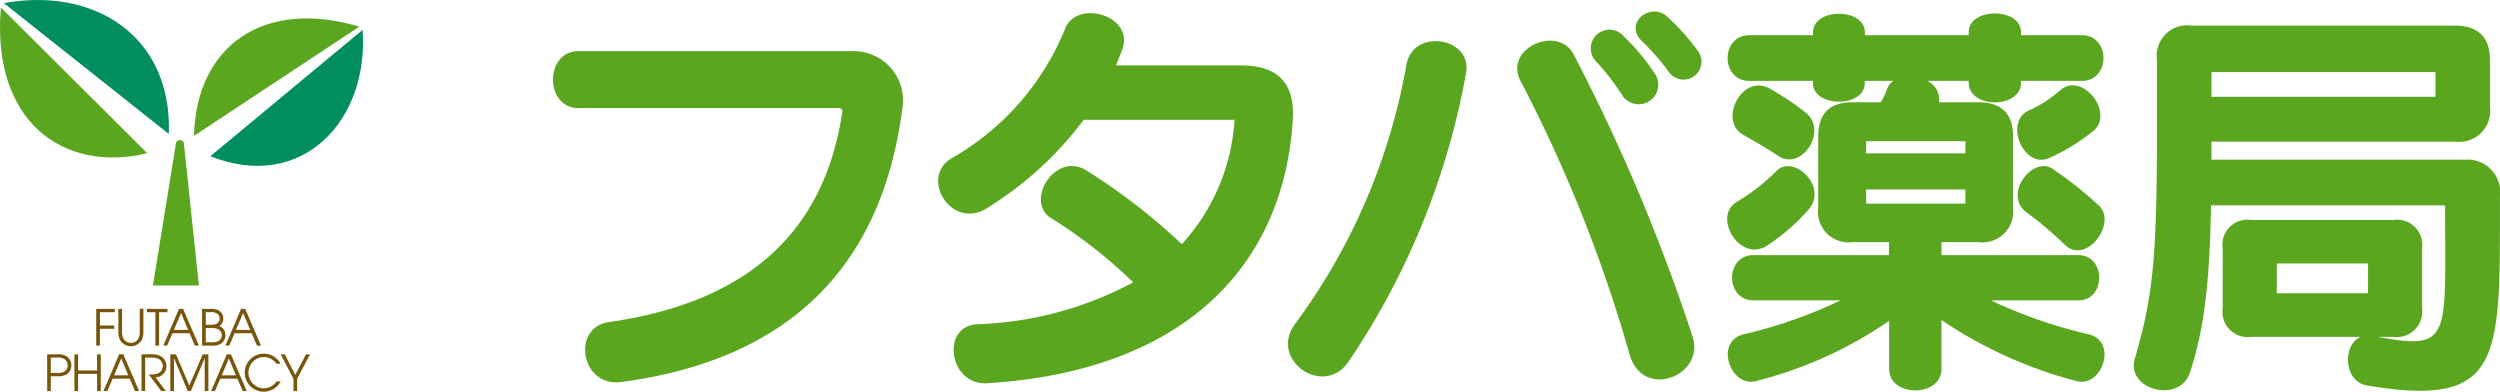 <svg xmlns="http://www.w3.org/2000/svg" width="217" height="34" viewBox="0 0 217 34">
  <g id="グループ_1735" data-name="グループ 1735" transform="translate(-60 -46)">
    <g id="グループ_1736" data-name="グループ 1736" transform="translate(15749 10828.158)">
      <path id="パス_134" data-name="パス 134" d="M5.951,107.3c-3.562.472-4.361-4.722-1.127-5.2,12.543-1.782,18.794-8.215,20.288-18.249a.269.269,0,0,0-.217-.329H2.211c-2.948,0-2.948-4.944,0-4.944H26.167a4.287,4.287,0,0,1,4.141,5.091c-1.817,13.779-9.96,21.7-24.357,23.628" transform="translate(-15641 -10856.298)" fill="#5aa61f"/>
      <path id="パス_135" data-name="パス 135" d="M40.608,107.122c-3.344.219-4.074-4.942-.909-5.124a30.651,30.651,0,0,0,13.559-3.637,41.883,41.883,0,0,0-7.052-5.526c-2.435-1.38.213-5.852,2.942-4.214a52.482,52.482,0,0,1,8.329,6.43,17.508,17.508,0,0,0,4.579-10.8H48.968A30.4,30.4,0,0,1,40.5,91.963c-3.053,1.855-5.855-2.762-2.946-4.4A22.847,22.847,0,0,0,47.331,76.4c.947-2.654,6.072-1.234,4.984,1.747-.186.47-.364.944-.548,1.384H62.6c3.237,0,4.728,1.561,4.509,4.759-.8,12.76-9.562,21.775-26.5,22.828" transform="translate(-15643.899 -10856.013)" fill="#5aa61f"/>
      <path id="パス_136" data-name="パス 136" d="M102.343,80.026a19.689,19.689,0,0,0-2.292-2.614c-1.636-1.564.763-3.455,2.214-2.111a20.559,20.559,0,0,1,2.58,2.872,1.56,1.56,0,1,1-2.5,1.853M98.268,81.99a20.651,20.651,0,0,0-2.217-2.836,1.622,1.622,0,1,1,2.433-2.143,18.04,18.04,0,0,1,2.618,3.126,1.7,1.7,0,1,1-2.834,1.853m-23.7,23.267c-2.144,3.125-6.942-.183-4.616-3.309a53.3,53.3,0,0,0,9.667-22.541c.62-3.159,5.747-2.324,5.162.8a65.289,65.289,0,0,1-10.213,25.051M99,104.676a125.258,125.258,0,0,0-9.488-23.812c-1.493-2.835,3.269-4.908,4.617-2.289a162.136,162.136,0,0,1,10.323,24.5c1.09,3.343-4.253,5.524-5.451,1.6" transform="translate(-15646.532 -10856)" fill="#5aa61f"/>
      <path id="パス_137" data-name="パス 137" d="M131.432,87.166h-8.614V86.111h8.614Zm-13.85-3.526a23.038,23.038,0,0,0-3.164-2.109c-2.363-1.309-4.472,2.8-2.254,4.036,1.019.582,1.927,1.091,3.016,1.818,2.035,1.381,4.365-2.182,2.4-3.745m24.937,1.6c1.929-1.563-.945-5.2-2.833-3.563a10.793,10.793,0,0,1-2.765,1.78c-2.145.985-.436,5.126,1.819,4.109a17.707,17.707,0,0,0,3.779-2.325m-.4,17.631a41.792,41.792,0,0,1-8.47-2.943h7.6c2.4,0,2.4-3.927,0-3.927H129.358V94.873h3.2a2.679,2.679,0,0,0,3.016-2.98V85.712c0-2-1.018-2.981-3.016-2.981h-3.416a1.784,1.784,0,0,0-1.021-1.853h3.6v.146c0,2.289,4.545,2.289,4.545,0v-.146h5.272c2.506,0,2.506-3.963,0-3.963h-5.272V76.66c0-2.181-4.545-2.181-4.545,0v.255h-9.015V76.66c0-2.143-4.5-2.143-4.5,0v.255h-5.528c-2.511,0-2.511,3.963,0,3.963H118.2v.181c0,2.144,4.5,2.184,4.5,0v-.181h2.474a1.61,1.61,0,0,0-.548.725,5.3,5.3,0,0,1-.545,1.128h-2.437c-2,0-2.985.981-2.985,2.981v6.181a2.657,2.657,0,0,0,2.985,2.98h3.163V96H113.04c-2.474,0-2.474,3.927,0,3.927H120.6a40.353,40.353,0,0,1-8.4,2.943c-2.584.619-1.166,4.615,1.016,4.073a35.7,35.7,0,0,0,11.6-5.236v4.181c0,2.472,4.542,2.472,4.542,0v-4.253a38.176,38.176,0,0,0,11.744,5.308c2.182.579,3.6-3.454,1.018-4.073M117.8,92.074c1.779-2-1.27-4.872-2.76-3.381a17.1,17.1,0,0,1-3.454,2.689c-2.147,1.275.292,5.344,2.653,3.78a17.757,17.757,0,0,0,3.561-3.088m25.231-.363a32.079,32.079,0,0,0-4.035-3.2c-1.673-1.162-4.364,2.218-2.255,3.78a30.987,30.987,0,0,1,3.311,2.8c1.851,1.816,4.579-1.851,2.98-3.379m-11.6-.183h-8.614V90.3h8.614Z" transform="translate(-15649.838 -10856.015)" fill="#5aa61f"/>
      <path id="パス_138" data-name="パス 138" d="M175.3,82.35H155.851V80.205H175.3Zm5.6,8.619a2.837,2.837,0,0,0-3.017-3.164H155.852V86.241h21.156a2.692,2.692,0,0,0,3.018-3.019v-4.07c0-1.963-1.019-2.981-3.018-2.981H154.1a2.637,2.637,0,0,0-2.978,2.981v6.071c0,11.268-.365,14.54-1.929,19.886-.765,2.654,3.89,3.926,4.8,1.159,1.31-4.03,1.713-8.249,1.822-14.5h20.319c0,11.524.619,12.615-5.852,11.418h1.343a2.22,2.22,0,0,0,2.509-2.512v-5.16a2.194,2.194,0,0,0-2.509-2.474H159.3a2.169,2.169,0,0,0-2.473,2.474v5.16a2.195,2.195,0,0,0,2.473,2.512h9.528c-1.639.652-1.5,3.888.508,4.215,11.887,2,11.559-2.289,11.559-16.429M169.444,99.4h-7.92V96.818h7.92Z" transform="translate(-15652.898 -10856.105)" fill="#5aa61f"/>
    </g>
    <g id="グループ_1735-2" data-name="グループ 1735" transform="translate(15638.601 10902)">
      <path id="パス_139" data-name="パス 139" d="M78.407,51.38H80.02v.289H78.727v1.154h1.244v.289H78.727v1.457h-.319Z" transform="translate(-15648.656 -10880.572)" fill="#77550b"/>
      <path id="パス_140" data-name="パス 140" d="M82.411,51.381v1.987a1.28,1.28,0,0,0,.109.578.749.749,0,0,0,1.317,0,1.245,1.245,0,0,0,.109-.578V51.381h.319v1.987a1.62,1.62,0,0,1-.122.663,1.081,1.081,0,0,1-1.93,0,1.621,1.621,0,0,1-.121-.663V51.381Z" transform="translate(-15650.418 -10880.572)" fill="#77550b"/>
      <path id="パス_141" data-name="パス 141" d="M87.578,51.669h-.73V51.38h1.777v.289H87.9v2.9h-.32Z" transform="translate(-15652.692 -10880.572)" fill="#77550b"/>
      <path id="パス_142" data-name="パス 142" d="M91.113,51.743l.611,1.466H90.487ZM89.57,54.57H89.9l.464-1.073h1.485l.46,1.073h.347l-1.371-3.189h-.356Z" transform="translate(-15653.994 -10880.572)" fill="#77550b"/>
      <path id="パス_143" data-name="パス 143" d="M96.337,53.044h.391a1.488,1.488,0,0,1,.619.074.588.588,0,0,1,.041,1.082,1.516,1.516,0,0,1-.6.081h-.448Zm-.321,1.526h.8a1.446,1.446,0,0,0,.858-.177.891.891,0,0,0,.367-.736.828.828,0,0,0-.53-.786.772.772,0,0,0,.35-.642c0-.129-.039-.849-1.045-.849h-.8Zm.321-2.9h.424a.806.806,0,0,1,.649.2.522.522,0,0,1-.127.8,1.1,1.1,0,0,1-.544.09h-.4Z" transform="translate(-15657.077 -10880.572)" fill="#77550b"/>
      <path id="パス_144" data-name="パス 144" d="M101.437,51.743l.613,1.466h-1.237ZM99.9,54.57h.329l.466-1.073h1.482l.463,1.073h.347l-1.37-3.189h-.359Z" transform="translate(-15658.933 -10880.572)" fill="#77550b"/>
      <path id="パス_145" data-name="パス 145" d="M70.561,59.23h.463a1.355,1.355,0,0,1,.639.082.645.645,0,0,1,0,1.166,1.379,1.379,0,0,1-.639.08h-.463Zm-.315,2.9h.315V60.847h.57a1.378,1.378,0,0,0,.823-.184.943.943,0,0,0,0-1.536,1.354,1.354,0,0,0-.823-.185h-.885Z" transform="translate(-15644.753 -10884.188)" fill="#77550b"/>
      <path id="パス_146" data-name="パス 146" d="M74.775,58.942h.319v1.405h1.65V58.942h.321v3.189h-.321V60.637h-1.65v1.495h-.319Z" transform="translate(-15646.918 -10884.188)" fill="#77550b"/>
      <path id="パス_147" data-name="パス 147" d="M81.159,59.3l.611,1.467H80.532Zm-1.542,2.829h.329l.465-1.075h1.483l.461,1.075h.351l-1.37-3.189h-.358Z" transform="translate(-15649.234 -10884.188)" fill="#77550b"/>
      <path id="パス_148" data-name="パス 148" d="M85.941,58.942h.808a1.788,1.788,0,0,1,.784.119.991.991,0,0,1,.57.911.969.969,0,0,1-.949.97l.9,1.189h-.4l-1.082-1.444a2.279,2.279,0,0,0,.686-.049.7.7,0,0,0,.177-1.288,1.2,1.2,0,0,0-.62-.121h-.557v2.9h-.316Z" transform="translate(-15652.259 -10884.188)" fill="#77550b"/>
      <path id="パス_149" data-name="パス 149" d="M90.732,58.942h.49l1.159,2.716,1.165-2.716h.491v3.189h-.32V59.291H93.71l-1.193,2.841h-.272L91.06,59.291h-.009v2.841h-.318Z" transform="translate(-15654.55 -10884.188)" fill="#77550b"/>
      <path id="パス_150" data-name="パス 150" d="M99.063,59.3l.613,1.467H98.438Zm-1.542,2.829h.333l.464-1.075H99.8l.464,1.075h.348L99.24,58.942h-.357Z" transform="translate(-15657.797 -10884.188)" fill="#77550b"/>
      <path id="パス_151" data-name="パス 151" d="M106.219,61.247a1.686,1.686,0,0,1-1.468.894,1.65,1.65,0,1,1-.006-3.3,1.635,1.635,0,0,1,1.462.871h-.356a1.354,1.354,0,0,0-1.107-.584,1.361,1.361,0,0,0,0,2.721,1.357,1.357,0,0,0,1.116-.6Z" transform="translate(-15660.458 -10884.141)" fill="#77550b"/>
      <path id="パス_152" data-name="パス 152" d="M110.208,61.066,109.1,58.942h.352l.909,1.789.936-1.789h.348l-1.12,2.124v1.065h-.319Z" transform="translate(-15663.336 -10884.188)" fill="#77550b"/>
      <path id="パス_153" data-name="パス 153" d="M63.045.274,77.361,11.626C77.675,3.077,70.815-1.157,63.045.274" transform="translate(-15641.309 -10856)" fill="#008d60"/>
      <path id="パス_154" data-name="パス 154" d="M62.478,1.245c-.859,9.9,5.449,14.4,12.7,12.648Z" transform="translate(-15641 -10856.595)" fill="#5aa61f"/>
      <path id="パス_155" data-name="パス 155" d="M94.672,13.257l14.351-9.478c-8.29-2.473-14.153,1.651-14.351,9.478" transform="translate(-15656.435 -10857.465)" fill="#5aa61f"/>
      <path id="パス_156" data-name="パス 156" d="M97.385,15.937c7.936,3.142,13.78-3.053,13.224-10.973Z" transform="translate(-15657.731 -10858.374)" fill="#008d60"/>
      <path id="パス_157" data-name="パス 157" d="M87.838,36.271H91.83l-1.288-12.19-.716-.066Z" transform="translate(-15653.166 -10867.485)" fill="#5aa61f"/>
      <path id="パス_158" data-name="パス 158" d="M92.356,23.654A.356.356,0,1,1,92,23.3a.355.355,0,0,1,.356.355" transform="translate(-15654.986 -10867.143)" fill="#5aa61f"/>
    </g>
  </g>
</svg>
